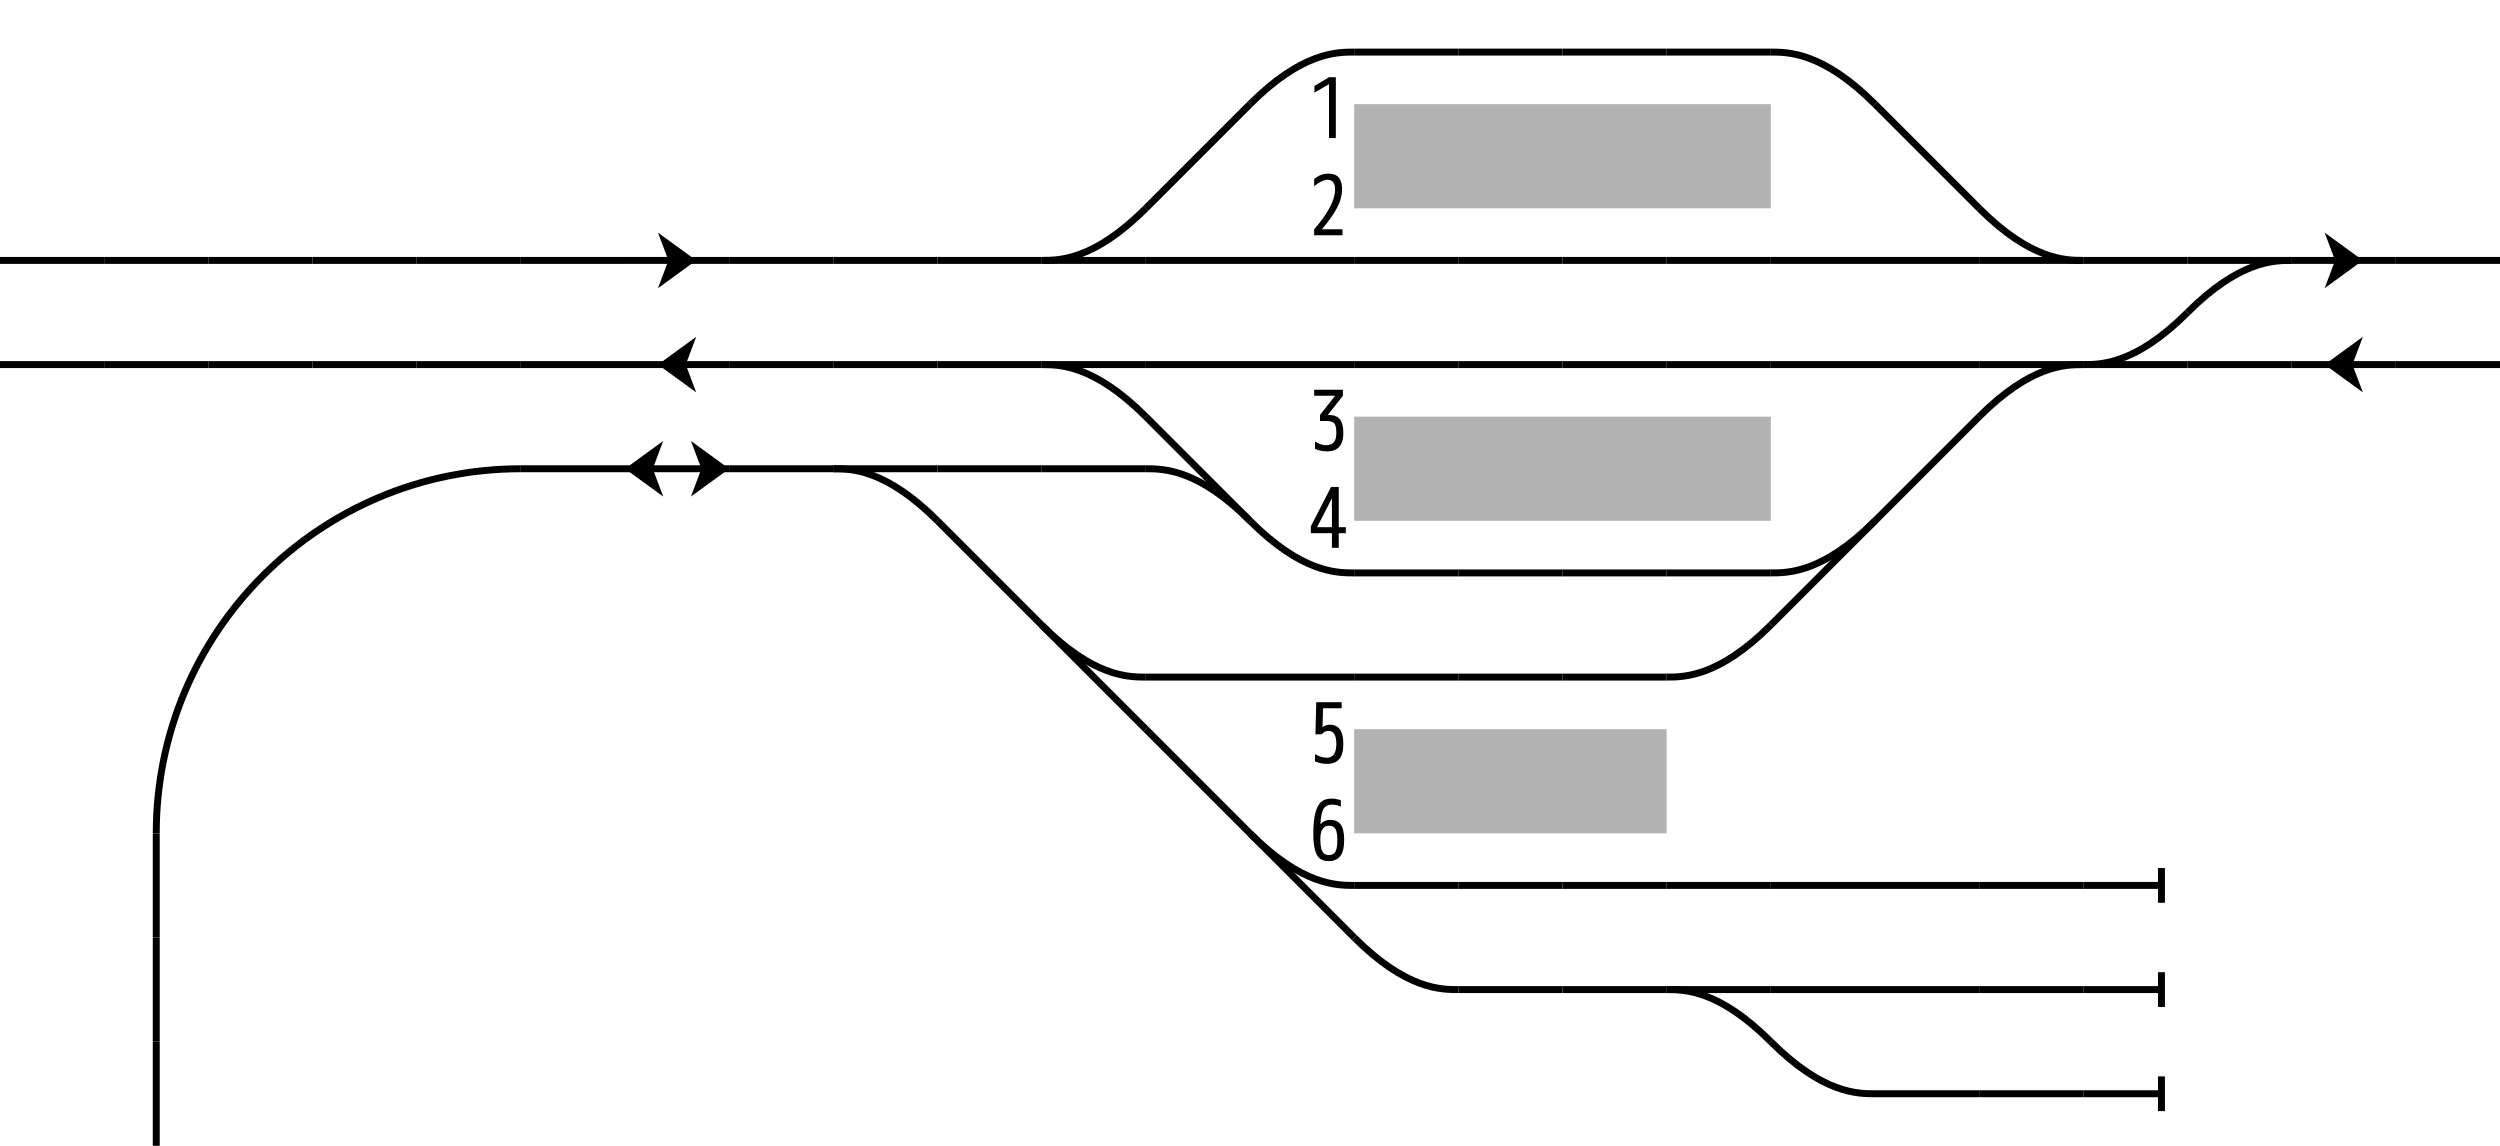 <?xml version="1.0" encoding="UTF-8" standalone="no"?>
<!-- created with pdv2svg.cgi -->

<svg
   xmlns:dc="http://purl.org/dc/elements/1.1/"
   xmlns:cc="http://creativecommons.org/ns#"
   xmlns:rdf="http://www.w3.org/1999/02/22-rdf-syntax-ns#"
   xmlns:svg="http://www.w3.org/2000/svg"
   xmlns="http://www.w3.org/2000/svg"
   xmlns:xlink="http://www.w3.org/1999/xlink"
   xmlns:sodipodi="http://sodipodi.sourceforge.net/DTD/sodipodi-0.dtd"
   xmlns:inkscape="http://www.inkscape.org/namespaces/inkscape"
   width="720"
   height="330"
   version="1.1"
   id="svg2"
   inkscape:version="0.91 r13725"
   sodipodi:docname="KoMP.svg">
  <sodipodi:namedview
     pagecolor="#ffffff"
     bordercolor="#666666"
     borderopacity="1"
     objecttolerance="10"
     gridtolerance="10"
     guidetolerance="10"
     inkscape:pageopacity="0"
     inkscape:pageshadow="2"
     inkscape:window-width="1259"
     inkscape:window-height="876"
     id="namedview312"
     showgrid="false"
     inkscape:zoom="0.74848483"
     inkscape:cx="304.82172"
     inkscape:cy="258.36226"
     inkscape:window-x="642"
     inkscape:window-y="29"
     inkscape:window-maximized="0"
     inkscape:current-layer="svg2" />
  <title
     id="title4"> Ko </title>
  <defs
     id="defs6">
    <inkscape:perspective
       sodipodi:type="inkscape:persp3d"
       inkscape:vp_x="0 : 165 : 1"
       inkscape:vp_y="0 : 1000 : 0"
       inkscape:vp_z="720 : 165 : 1"
       inkscape:persp3d-origin="360 : 110 : 1"
       id="perspective316" />
    <style
       type="text/css"
       id="style8">
   .str0 {stroke:none}
   .fil0 {fill:none}
   .filw {fill:white;stroke:none}
   .pont {stroke:black;stroke-width:2;stroke-linecap:butt;stroke-linejoin:miter;fill:none}
   .quai {stroke:none;fill:#b3b3b3}
   .bv {stroke:none;fill:#666666}
   .route {stroke:none;fill:black}
   .routec {stroke:white;stroke-width:2;stroke-dasharray:5;stroke-dashoffset:2.5;stroke-linecap:butt;stroke-linejoin:miter;fill:none}
   .pn {stroke:#363636;stroke-width:2;stroke-linecap:butt;stroke-linejoin:miter;fill:none}
   .fleche {stroke:black;stroke-width:2;stroke-linecap:butt;stroke-linejoin:miter;fill:none}
   .flechef {stroke:none;fill:black}
   .default {stroke:black;stroke-width:2;stroke-linecap:butt;stroke-linejoin:miter;fill:black}
  </style>
    <linearGradient
       id="Grad"
       gradientUnit="objectBoundingBox"
       spreadMethod="pad">
      <stop
         stop-color="white"
         offset="0"
         id="stop11" />
      <stop
         stop-color="black"
         offset="1"
         id="stop13" />
    </linearGradient>
    <symbol
       id="S"
       viewBox="-15 -15 60 60">
      <line
         class="fil0"
         x1="0"
         y1="15"
         x2="30"
         y2="15"
         id="line16" />
      <path
         class="str0"
         d="M 9.5,15 L 20.5,7 L 17.5,15 L 20.5,23 L 9.5,15 z"
         id="path18" />
    </symbol>
    <symbol
       id="B"
       viewBox="-15 -15 60 60">
      <line
         class="fil0"
         x1="7.5"
         y1="15"
         x2="30"
         y2="15"
         id="line21" />
      <line
         class="fil0"
         x1="7.5"
         y1="10"
         x2="7.5"
         y2="20"
         id="line23" />
    </symbol>
    <symbol
       id="V"
       viewBox="-15 -15 60 60">
      <line
         class="fil0"
         x1="0"
         y1="15"
         x2="30"
         y2="15"
         id="line26" />
    </symbol>
    <symbol
       id="Q"
       viewBox="-15 -15 60 60">
      <rect
         class="quai"
         x="0"
         y="0"
         width="30"
         height="30"
         id="rect29" />
    </symbol>
    <symbol
       id="M"
       viewBox="-15 -15 60 60">
      <line
         class="fil0"
         x1="0"
         y1="30"
         x2="30"
         y2="0"
         id="line32" />
    </symbol>
    <symbol
       id="S2"
       viewBox="-15 -15 60 60">
      <line
         class="fil0"
         x1="0"
         y1="15"
         x2="30"
         y2="15"
         id="line35" />
      <path
         class="str0"
         d="M 0,15 L 11,7 L 8,15 L 11,23 L 0,15 z"
         id="path37" />
      <path
         class="str0"
         d="M 30,15 L 19,7 L 22,15 L 19,23 L 30,15 z"
         id="path39" />
    </symbol>
    <symbol
       id="C"
       viewBox="-15 -15 60 60">
      <path
         class="fil0"
         d="M 0,0 C 15,15 25,15 30,15"
         id="path42" />
    </symbol>
    <inkscape:perspective
       id="perspective3136"
       inkscape:persp3d-origin="0.5 : 0.33333333 : 1"
       inkscape:vp_z="1 : 0.5 : 1"
       inkscape:vp_y="0 : 1000 : 0"
       inkscape:vp_x="0 : 0.5 : 1"
       sodipodi:type="inkscape:persp3d" />
    <inkscape:perspective
       id="perspective3274"
       inkscape:persp3d-origin="0.5 : 0.33333333 : 1"
       inkscape:vp_z="1 : 0.5 : 1"
       inkscape:vp_y="0 : 1000 : 0"
       inkscape:vp_x="0 : 0.5 : 1"
       sodipodi:type="inkscape:persp3d" />
    <inkscape:perspective
       id="perspective3274-4"
       inkscape:persp3d-origin="0.5 : 0.33333333 : 1"
       inkscape:vp_z="1 : 0.5 : 1"
       inkscape:vp_y="0 : 1000 : 0"
       inkscape:vp_x="0 : 0.5 : 1"
       sodipodi:type="inkscape:persp3d" />
    <inkscape:perspective
       id="perspective3274-48"
       inkscape:persp3d-origin="0.5 : 0.33333333 : 1"
       inkscape:vp_z="1 : 0.5 : 1"
       inkscape:vp_y="0 : 1000 : 0"
       inkscape:vp_x="0 : 0.5 : 1"
       sodipodi:type="inkscape:persp3d" />
    <inkscape:perspective
       id="perspective3274-45"
       inkscape:persp3d-origin="0.5 : 0.33333333 : 1"
       inkscape:vp_z="1 : 0.5 : 1"
       inkscape:vp_y="0 : 1000 : 0"
       inkscape:vp_x="0 : 0.5 : 1"
       sodipodi:type="inkscape:persp3d" />
    <inkscape:perspective
       id="perspective3274-7"
       inkscape:persp3d-origin="0.5 : 0.33333333 : 1"
       inkscape:vp_z="1 : 0.5 : 1"
       inkscape:vp_y="0 : 1000 : 0"
       inkscape:vp_x="0 : 0.5 : 1"
       sodipodi:type="inkscape:persp3d" />
  </defs>
  <use
     style="fill:#000000;stroke:#000000;stroke-width:2;stroke-linecap:butt;stroke-linejoin:miter"
     id="use48"
     transform="matrix(30,0,0,-30,-45,45)"
     height="2"
     width="2"
     y="0"
     x="13"
     xlink:href="#C" />
  <use
     style="fill:#000000;stroke:#000000;stroke-width:2;stroke-linecap:butt;stroke-linejoin:miter"
     id="use50"
     height="2"
     width="2"
     y="0"
     x="14"
     xlink:href="#V"
     transform="matrix(30,0,0,30,-45,-15)" />
  <use
     style="fill:#000000;stroke:#000000;stroke-width:2;stroke-linecap:butt;stroke-linejoin:miter"
     id="use52"
     height="2"
     width="2"
     y="0"
     x="15"
     xlink:href="#V"
     transform="matrix(30,0,0,30,-45,-15)" />
  <use
     style="fill:#000000;stroke:#000000;stroke-width:2;stroke-linecap:butt;stroke-linejoin:miter"
     id="use54"
     height="2"
     width="2"
     y="0"
     x="16"
     xlink:href="#V"
     transform="matrix(30,0,0,30,-45,-15)" />
  <use
     style="fill:#000000;stroke:#000000;stroke-width:2;stroke-linecap:butt;stroke-linejoin:miter"
     id="use56"
     transform="matrix(-30,0,0,-30,1065,45)"
     height="2"
     width="2"
     y="0"
     x="17"
     xlink:href="#C" />
  <use
     style="fill:#000000;stroke:#000000;stroke-width:2;stroke-linecap:butt;stroke-linejoin:miter"
     id="use58"
     height="2"
     width="2"
     y="1"
     x="12"
     xlink:href="#M"
     transform="matrix(30,0,0,30,-45,-15)" />
  <use
     style="fill:#000000;stroke:#000000;stroke-width:2;stroke-linecap:butt;stroke-linejoin:miter"
     id="use60"
     height="2"
     width="2"
     y="1"
     x="14"
     xlink:href="#Q"
     transform="matrix(120,0,0,30,-1350,-15)" />
  <use
     style="fill:#000000;stroke:#000000;stroke-width:2;stroke-linecap:butt;stroke-linejoin:miter"
     id="use66"
     transform="matrix(0,30,-30,0,615,-525)"
     height="2"
     width="2"
     y="1"
     x="18"
     xlink:href="#M" />
  <use
     style="fill:#000000;stroke:#000000;stroke-width:2;stroke-linecap:butt;stroke-linejoin:miter"
     id="use68"
     height="2"
     width="2"
     y="2"
     x="0"
     xlink:href="#V"
     transform="matrix(30,0,0,30,-15,-15)" />
  <use
     style="fill:#000000;stroke:#000000;stroke-width:2;stroke-linecap:butt;stroke-linejoin:miter"
     id="use70"
     height="2"
     width="2"
     y="2"
     x="1"
     xlink:href="#V"
     transform="matrix(30,0,0,30,-15,-15)" />
  <use
     style="fill:#000000;stroke:#000000;stroke-width:2;stroke-linecap:butt;stroke-linejoin:miter"
     id="use72"
     height="2"
     width="2"
     y="2"
     x="2"
     xlink:href="#V"
     transform="matrix(30,0,0,30,-15,-15)" />
  <use
     style="fill:#000000;stroke:#000000;stroke-width:2;stroke-linecap:butt;stroke-linejoin:miter"
     id="use74"
     height="2"
     width="2"
     y="2"
     x="3"
     xlink:href="#V"
     transform="matrix(30,0,0,30,-15,-15)" />
  <use
     style="fill:#000000;stroke:#000000;stroke-width:2;stroke-linecap:butt;stroke-linejoin:miter"
     id="use76"
     height="2"
     width="2"
     y="2"
     x="4"
     xlink:href="#V"
     transform="matrix(30,0,0,30,-15,-15)" />
  <use
     style="fill:#000000;stroke:#000000;stroke-width:2;stroke-linecap:butt;stroke-linejoin:miter"
     id="use78"
     transform="matrix(-30,0,0,-30,375,165)"
     height="2"
     width="2"
     y="2"
     x="5"
     xlink:href="#S" />
  <use
     style="fill:#000000;stroke:#000000;stroke-width:2;stroke-linecap:butt;stroke-linejoin:miter"
     id="use80"
     height="2"
     width="2"
     y="2"
     x="6"
     xlink:href="#V"
     transform="matrix(30,0,0,30,-45,-15)" />
  <use
     style="fill:#000000;stroke:#000000;stroke-width:2;stroke-linecap:butt;stroke-linejoin:miter"
     id="use84"
     height="2"
     width="2"
     y="2"
     x="8"
     xlink:href="#V"
     transform="matrix(30,0,0,30,-45,-15)" />
  <use
     style="fill:#000000;stroke:#000000;stroke-width:2;stroke-linecap:butt;stroke-linejoin:miter"
     id="use86"
     height="2"
     width="2"
     y="2"
     x="9"
     xlink:href="#V"
     transform="matrix(30,0,0,30,-45,-15)" />
  <use
     style="fill:#000000;stroke:#000000;stroke-width:2;stroke-linecap:butt;stroke-linejoin:miter"
     id="use88"
     height="2"
     width="2"
     y="2"
     x="10"
     xlink:href="#V"
     transform="matrix(30,0,0,30,-45,-15)" />
  <use
     style="fill:#000000;stroke:#000000;stroke-width:2;stroke-linecap:butt;stroke-linejoin:miter"
     id="use90"
     height="2"
     width="2"
     y="2"
     x="11"
     xlink:href="#V"
     transform="matrix(30,0,0,30,-45,-15)" />
  <use
     style="fill:#000000;stroke:#000000;stroke-width:2;stroke-linecap:butt;stroke-linejoin:miter"
     id="use92"
     transform="matrix(-30,0,0,30,675,-15)"
     height="2"
     width="2"
     y="2"
     x="11"
     xlink:href="#C" />
  <use
     style="fill:#000000;stroke:#000000;stroke-width:2;stroke-linecap:butt;stroke-linejoin:miter"
     id="use94"
     height="2"
     width="2"
     y="2"
     x="12"
     xlink:href="#V"
     transform="matrix(30,0,0,30,-45,-15)" />
  <use
     style="fill:#000000;stroke:#000000;stroke-width:2;stroke-linecap:butt;stroke-linejoin:miter"
     id="use96"
     height="2"
     width="2"
     y="2"
     x="13"
     xlink:href="#V"
     transform="matrix(30,0,0,30,-45,-15)" />
  <use
     style="fill:#000000;stroke:#000000;stroke-width:2;stroke-linecap:butt;stroke-linejoin:miter"
     id="use98"
     height="2"
     width="2"
     y="2"
     x="14"
     xlink:href="#V"
     transform="matrix(30,0,0,30,-45,-15)" />
  <use
     style="fill:#000000;stroke:#000000;stroke-width:2;stroke-linecap:butt;stroke-linejoin:miter"
     id="use100"
     height="2"
     width="2"
     y="2"
     x="15"
     xlink:href="#V"
     transform="matrix(30,0,0,30,-45,-15)" />
  <use
     style="fill:#000000;stroke:#000000;stroke-width:2;stroke-linecap:butt;stroke-linejoin:miter"
     id="use102"
     height="2"
     width="2"
     y="2"
     x="16"
     xlink:href="#V"
     transform="matrix(30,0,0,30,-45,-15)" />
  <use
     style="fill:#000000;stroke:#000000;stroke-width:2;stroke-linecap:butt;stroke-linejoin:miter"
     id="use104"
     height="2"
     width="2"
     y="2"
     x="17"
     xlink:href="#V"
     transform="matrix(30,0,0,30,-15,-15)" />
  <use
     style="fill:#000000;stroke:#000000;stroke-width:2;stroke-linecap:butt;stroke-linejoin:miter"
     id="use106"
     height="2"
     width="2"
     y="2"
     x="18"
     xlink:href="#V"
     transform="matrix(30,0,0,30,-15,-15)" />
  <use
     style="fill:#000000;stroke:#000000;stroke-width:2;stroke-linecap:butt;stroke-linejoin:miter"
     id="use108"
     height="2"
     width="2"
     y="2"
     x="19"
     xlink:href="#V"
     transform="matrix(30,0,0,30,-15,-15)" />
  <use
     style="fill:#000000;stroke:#000000;stroke-width:2;stroke-linecap:butt;stroke-linejoin:miter"
     id="use110"
     height="2"
     width="2"
     y="2"
     x="19"
     xlink:href="#C"
     transform="matrix(30,0,0,30,-15,-15)" />
  <use
     style="fill:#000000;stroke:#000000;stroke-width:2;stroke-linecap:butt;stroke-linejoin:miter"
     id="use112"
     height="2"
     width="2"
     y="2"
     x="20"
     xlink:href="#V"
     transform="matrix(30,0,0,30,-15,-15)" />
  <use
     style="fill:#000000;stroke:#000000;stroke-width:2;stroke-linecap:butt;stroke-linejoin:miter"
     id="use114"
     height="2"
     width="2"
     y="2"
     x="21"
     xlink:href="#V"
     transform="matrix(30,0,0,30,-15,-15)" />
  <use
     style="fill:#000000;stroke:#000000;stroke-width:2;stroke-linecap:butt;stroke-linejoin:miter"
     id="use116"
     transform="matrix(30,0,0,-30,-15,165)"
     height="2"
     width="2"
     y="2"
     x="21"
     xlink:href="#C" />
  <use
     style="fill:#000000;stroke:#000000;stroke-width:2;stroke-linecap:butt;stroke-linejoin:miter"
     id="use118"
     transform="matrix(-30,0,0,-30,1365,165)"
     height="2"
     width="2"
     y="2"
     x="22"
     xlink:href="#S" />
  <use
     style="fill:#000000;stroke:#000000;stroke-width:2;stroke-linecap:butt;stroke-linejoin:miter"
     id="use120"
     height="2"
     width="2"
     y="2"
     x="23"
     xlink:href="#V"
     transform="matrix(30,0,0,30,-15,-15)" />
  <use
     style="fill:#000000;stroke:#000000;stroke-width:2;stroke-linecap:butt;stroke-linejoin:miter"
     id="use122"
     height="2"
     width="2"
     y="3"
     x="0"
     xlink:href="#V"
     transform="matrix(30,0,0,30,-15,-15)" />
  <use
     style="fill:#000000;stroke:#000000;stroke-width:2;stroke-linecap:butt;stroke-linejoin:miter"
     id="use124"
     height="2"
     width="2"
     y="3"
     x="1"
     xlink:href="#V"
     transform="matrix(30,0,0,30,-15,-15)" />
  <use
     style="fill:#000000;stroke:#000000;stroke-width:2;stroke-linecap:butt;stroke-linejoin:miter"
     id="use126"
     height="2"
     width="2"
     y="3"
     x="2"
     xlink:href="#V"
     transform="matrix(30,0,0,30,-15,-15)" />
  <use
     style="fill:#000000;stroke:#000000;stroke-width:2;stroke-linecap:butt;stroke-linejoin:miter"
     id="use128"
     height="2"
     width="2"
     y="3"
     x="3"
     xlink:href="#V"
     transform="matrix(30,0,0,30,-15,-15)" />
  <use
     style="fill:#000000;stroke:#000000;stroke-width:2;stroke-linecap:butt;stroke-linejoin:miter"
     id="use130"
     height="2"
     width="2"
     y="3"
     x="4"
     xlink:href="#V"
     transform="matrix(30,0,0,30,-15,-15)" />
  <use
     style="fill:#000000;stroke:#000000;stroke-width:2;stroke-linecap:butt;stroke-linejoin:miter"
     id="use132"
     height="2"
     width="2"
     y="3"
     x="5"
     xlink:href="#S"
     transform="matrix(30,0,0,30,15,-15)" />
  <use
     style="fill:#000000;stroke:#000000;stroke-width:2;stroke-linecap:butt;stroke-linejoin:miter"
     id="use134"
     height="2"
     width="2"
     y="3"
     x="6"
     xlink:href="#V"
     transform="matrix(30,0,0,30,-45,-15)" />
  <use
     style="fill:#000000;stroke:#000000;stroke-width:2;stroke-linecap:butt;stroke-linejoin:miter"
     id="use138"
     height="2"
     width="2"
     y="3"
     x="8"
     xlink:href="#V"
     transform="matrix(30,0,0,30,-45,-15)" />
  <use
     style="fill:#000000;stroke:#000000;stroke-width:2;stroke-linecap:butt;stroke-linejoin:miter"
     id="use140"
     height="2"
     width="2"
     y="3"
     x="9"
     xlink:href="#V"
     transform="matrix(30,0,0,30,-45,-15)" />
  <use
     style="fill:#000000;stroke:#000000;stroke-width:2;stroke-linecap:butt;stroke-linejoin:miter"
     id="use142"
     height="2"
     width="2"
     y="3"
     x="10"
     xlink:href="#V"
     transform="matrix(30,0,0,30,-45,-15)" />
  <use
     style="fill:#000000;stroke:#000000;stroke-width:2;stroke-linecap:butt;stroke-linejoin:miter"
     id="use144"
     height="2"
     width="2"
     y="3"
     x="11"
     xlink:href="#V"
     transform="matrix(30,0,0,30,-45,-15)" />
  <use
     style="fill:#000000;stroke:#000000;stroke-width:2;stroke-linecap:butt;stroke-linejoin:miter"
     id="use146"
     transform="matrix(-30,0,0,-30,675,225)"
     height="2"
     width="2"
     y="3"
     x="11"
     xlink:href="#C" />
  <use
     style="fill:#000000;stroke:#000000;stroke-width:2;stroke-linecap:butt;stroke-linejoin:miter"
     id="use148"
     height="2"
     width="2"
     y="3"
     x="12"
     xlink:href="#V"
     transform="matrix(30,0,0,30,-45,-15)" />
  <use
     style="fill:#000000;stroke:#000000;stroke-width:2;stroke-linecap:butt;stroke-linejoin:miter"
     id="use150"
     height="2"
     width="2"
     y="3"
     x="13"
     xlink:href="#V"
     transform="matrix(30,0,0,30,-45,-15)" />
  <use
     style="fill:#000000;stroke:#000000;stroke-width:2;stroke-linecap:butt;stroke-linejoin:miter"
     id="use152"
     height="2"
     width="2"
     y="3"
     x="14"
     xlink:href="#V"
     transform="matrix(30,0,0,30,-45,-15)" />
  <use
     style="fill:#000000;stroke:#000000;stroke-width:2;stroke-linecap:butt;stroke-linejoin:miter"
     id="use154"
     height="2"
     width="2"
     y="3"
     x="15"
     xlink:href="#V"
     transform="matrix(30,0,0,30,-45,-15)" />
  <use
     style="fill:#000000;stroke:#000000;stroke-width:2;stroke-linecap:butt;stroke-linejoin:miter"
     id="use156"
     height="2"
     width="2"
     y="3"
     x="16"
     xlink:href="#V"
     transform="matrix(30,0,0,30,-45,-15)" />
  <use
     style="fill:#000000;stroke:#000000;stroke-width:2;stroke-linecap:butt;stroke-linejoin:miter"
     id="use158"
     height="2"
     width="2"
     y="3"
     x="17"
     xlink:href="#V"
     transform="matrix(30,0,0,30,-15,-15)" />
  <use
     style="fill:#000000;stroke:#000000;stroke-width:2;stroke-linecap:butt;stroke-linejoin:miter"
     id="use160"
     height="2"
     width="2"
     y="3"
     x="18"
     xlink:href="#V"
     transform="matrix(30,0,0,30,-15,-15)" />
  <use
     style="fill:#000000;stroke:#000000;stroke-width:2;stroke-linecap:butt;stroke-linejoin:miter"
     id="use162"
     height="2"
     width="2"
     y="3"
     x="19"
     xlink:href="#V"
     transform="matrix(30,0,0,30,-15,-15)" />
  <use
     style="fill:#000000;stroke:#000000;stroke-width:2;stroke-linecap:butt;stroke-linejoin:miter"
     id="use164"
     transform="matrix(30,0,0,-30,-15,225)"
     height="2"
     width="2"
     y="3"
     x="19"
     xlink:href="#C" />
  <use
     style="fill:#000000;stroke:#000000;stroke-width:2;stroke-linecap:butt;stroke-linejoin:miter"
     id="use166"
     height="2"
     width="2"
     y="3"
     x="20"
     xlink:href="#V"
     transform="matrix(30,0,0,30,-15,-15)" />
  <use
     style="fill:#000000;stroke:#000000;stroke-width:2;stroke-linecap:butt;stroke-linejoin:miter"
     id="use168"
     transform="matrix(-30,0,0,30,1245,-15)"
     height="2"
     width="2"
     y="3"
     x="20"
     xlink:href="#C" />
  <use
     style="fill:#000000;stroke:#000000;stroke-width:2;stroke-linecap:butt;stroke-linejoin:miter"
     id="use170"
     height="2"
     width="2"
     y="3"
     x="21"
     xlink:href="#V"
     transform="matrix(30,0,0,30,-15,-15)" />
  <use
     style="fill:#000000;stroke:#000000;stroke-width:2;stroke-linecap:butt;stroke-linejoin:miter"
     id="use172"
     height="2"
     width="2"
     y="3"
     x="22"
     xlink:href="#S"
     transform="matrix(30,0,0,30,-15,-15)" />
  <use
     style="fill:#000000;stroke:#000000;stroke-width:2;stroke-linecap:butt;stroke-linejoin:miter"
     id="use174"
     height="2"
     width="2"
     y="3"
     x="23"
     xlink:href="#V"
     transform="matrix(30,0,0,30,-15,-15)" />
  <use
     style="fill:#000000;stroke:#000000;stroke-width:2;stroke-linecap:butt;stroke-linejoin:miter"
     id="use180"
     height="2"
     width="2"
     y="4"
     x="5"
     xlink:href="#S2"
     transform="matrix(30,0,0,30,15,-15)" />
  <use
     style="fill:#000000;stroke:#000000;stroke-width:2;stroke-linecap:butt;stroke-linejoin:miter"
     id="use182"
     height="2"
     width="2"
     y="4"
     x="6"
     xlink:href="#V"
     transform="matrix(30,0,0,30,-45,-15)" />
  <use
     style="fill:#000000;stroke:#000000;stroke-width:2;stroke-linecap:butt;stroke-linejoin:miter"
     id="use186"
     height="2"
     width="2"
     y="4"
     x="8"
     xlink:href="#V"
     transform="matrix(30,0,0,30,-45,-15)" />
  <use
     style="fill:#000000;stroke:#000000;stroke-width:2;stroke-linecap:butt;stroke-linejoin:miter"
     id="use188"
     transform="matrix(-30,0,0,-30,525,285)"
     height="2"
     width="2"
     y="4"
     x="8"
     xlink:href="#C" />
  <use
     style="fill:#000000;stroke:#000000;stroke-width:2;stroke-linecap:butt;stroke-linejoin:miter"
     id="use190"
     height="2"
     width="2"
     y="4"
     x="9"
     xlink:href="#V"
     transform="matrix(30,0,0,30,-45,-15)" />
  <use
     style="fill:#000000;stroke:#000000;stroke-width:2;stroke-linecap:butt;stroke-linejoin:miter"
     id="use192"
     height="2"
     width="2"
     y="4"
     x="10"
     xlink:href="#V"
     transform="matrix(30,0,0,30,-45,-15)" />
  <use
     style="fill:#000000;stroke:#000000;stroke-width:2;stroke-linecap:butt;stroke-linejoin:miter"
     id="use194"
     height="2"
     width="2"
     y="4"
     x="11"
     xlink:href="#V"
     transform="matrix(30,0,0,30,-45,-15)" />
  <use
     style="fill:#000000;stroke:#000000;stroke-width:2;stroke-linecap:butt;stroke-linejoin:miter"
     id="use196"
     transform="matrix(0,30,-30,0,495,-255)"
     height="2"
     width="2"
     y="4"
     x="12"
     xlink:href="#M" />
  <use
     style="fill:#000000;stroke:#000000;stroke-width:2;stroke-linecap:butt;stroke-linejoin:miter"
     id="use198"
     transform="matrix(-30,0,0,-30,735,285)"
     height="2"
     width="2"
     y="4"
     x="12"
     xlink:href="#C" />
  <use
     style="fill:#000000;stroke:#000000;stroke-width:2;stroke-linecap:butt;stroke-linejoin:miter"
     id="use200"
     height="2"
     width="2"
     y="4"
     x="14"
     xlink:href="#Q"
     transform="matrix(120,0,0,30,-1350,-15)" />
  <use
     style="fill:#000000;stroke:#000000;stroke-width:2;stroke-linecap:butt;stroke-linejoin:miter"
     id="use206"
     height="2"
     width="2"
     y="4"
     x="18"
     xlink:href="#M"
     transform="matrix(30,0,0,30,-15,-15)" />
  <use
     style="fill:#000000;stroke:#000000;stroke-width:2;stroke-linecap:butt;stroke-linejoin:miter"
     id="use212"
     transform="matrix(0,30,-30,0,465,-135)"
     height="2"
     width="2"
     y="5"
     x="9"
     xlink:href="#M" />
  <use
     style="fill:#000000;stroke:#000000;stroke-width:2;stroke-linecap:butt;stroke-linejoin:miter"
     id="use214"
     height="2"
     width="2"
     y="5"
     x="13"
     xlink:href="#C"
     transform="matrix(30,0,0,30,-45,-15)" />
  <use
     style="fill:#000000;stroke:#000000;stroke-width:2;stroke-linecap:butt;stroke-linejoin:miter"
     id="use216"
     height="2"
     width="2"
     y="5"
     x="14"
     xlink:href="#V"
     transform="matrix(30,0,0,30,-45,-15)" />
  <use
     style="fill:#000000;stroke:#000000;stroke-width:2;stroke-linecap:butt;stroke-linejoin:miter"
     id="use218"
     height="2"
     width="2"
     y="5"
     x="15"
     xlink:href="#V"
     transform="matrix(30,0,0,30,-45,-15)" />
  <use
     style="fill:#000000;stroke:#000000;stroke-width:2;stroke-linecap:butt;stroke-linejoin:miter"
     id="use220"
     height="2"
     width="2"
     y="5"
     x="16"
     xlink:href="#V"
     transform="matrix(30,0,0,30,-45,-15)" />
  <use
     style="fill:#000000;stroke:#000000;stroke-width:2;stroke-linecap:butt;stroke-linejoin:miter"
     id="use222"
     transform="matrix(-30,0,0,30,1065,-15)"
     height="2"
     width="2"
     y="5"
     x="17"
     xlink:href="#C" />
  <use
     style="fill:#000000;stroke:#000000;stroke-width:2;stroke-linecap:butt;stroke-linejoin:miter"
     id="use228"
     transform="matrix(0,30,-30,0,525,-135)"
     height="2"
     width="2"
     y="6"
     x="10"
     xlink:href="#M" />
  <use
     style="fill:#000000;stroke:#000000;stroke-width:2;stroke-linecap:butt;stroke-linejoin:miter"
     id="use230"
     height="2"
     width="2"
     y="6"
     x="10"
     xlink:href="#C"
     transform="matrix(30,0,0,30,-15,-15)" />
  <use
     style="fill:#000000;stroke:#000000;stroke-width:2;stroke-linecap:butt;stroke-linejoin:miter"
     id="use234"
     height="2"
     width="2"
     y="6"
     x="12"
     xlink:href="#V"
     transform="matrix(30,0,0,30,-45,-15)" />
  <use
     style="fill:#000000;stroke:#000000;stroke-width:2;stroke-linecap:butt;stroke-linejoin:miter"
     id="use236"
     height="2"
     width="2"
     y="6"
     x="13"
     xlink:href="#V"
     transform="matrix(30,0,0,30,-45,-15)" />
  <use
     style="fill:#000000;stroke:#000000;stroke-width:2;stroke-linecap:butt;stroke-linejoin:miter"
     id="use238"
     height="2"
     width="2"
     y="6"
     x="14"
     xlink:href="#V"
     transform="matrix(30,0,0,30,-45,-15)" />
  <use
     style="fill:#000000;stroke:#000000;stroke-width:2;stroke-linecap:butt;stroke-linejoin:miter"
     id="use240"
     height="2"
     width="2"
     y="6"
     x="15"
     xlink:href="#V"
     transform="matrix(30,0,0,30,-45,-15)" />
  <use
     style="fill:#000000;stroke:#000000;stroke-width:2;stroke-linecap:butt;stroke-linejoin:miter"
     id="use242"
     height="2"
     width="2"
     y="6"
     x="16"
     xlink:href="#V"
     transform="matrix(30,0,0,30,-45,-15)" />
  <use
     style="fill:#000000;stroke:#000000;stroke-width:2;stroke-linecap:butt;stroke-linejoin:miter"
     id="use244"
     transform="matrix(-30,0,0,30,1035,-15)"
     height="2"
     width="2"
     y="6"
     x="17"
     xlink:href="#C" />
  <use
     style="fill:#000000;stroke:#000000;stroke-width:2;stroke-linecap:butt;stroke-linejoin:miter"
     id="use248"
     transform="matrix(0,30,-30,0,585,-135)"
     height="2"
     width="2"
     y="7"
     x="11"
     xlink:href="#M" />
  <use
     style="fill:#000000;stroke:#000000;stroke-width:2;stroke-linecap:butt;stroke-linejoin:miter"
     id="use250"
     height="2"
     width="2"
     y="7"
     x="14"
     xlink:href="#Q"
     transform="matrix(90,0,0,30,-915,-15)" />
  <use
     style="fill:#000000;stroke:#000000;stroke-width:2;stroke-linecap:butt;stroke-linejoin:miter"
     id="use256"
     transform="matrix(0,30,-30,0,315,195)"
     height="2"
     width="2"
     y="8"
     x="1"
     xlink:href="#V" />
  <use
     style="fill:#000000;stroke:#000000;stroke-width:2;stroke-linecap:butt;stroke-linejoin:miter"
     id="use258"
     transform="matrix(0,30,-30,0,645,-135)"
     height="2"
     width="2"
     y="8"
     x="12"
     xlink:href="#M" />
  <use
     style="fill:#000000;stroke:#000000;stroke-width:2;stroke-linecap:butt;stroke-linejoin:miter"
     id="use260"
     height="2"
     width="2"
     y="8"
     x="12"
     xlink:href="#C"
     transform="matrix(30,0,0,30,-15,-15)" />
  <use
     style="fill:#000000;stroke:#000000;stroke-width:2;stroke-linecap:butt;stroke-linejoin:miter"
     id="use264"
     height="2"
     width="2"
     y="8"
     x="14"
     xlink:href="#V"
     transform="matrix(30,0,0,30,-45,-15)" />
  <use
     style="fill:#000000;stroke:#000000;stroke-width:2;stroke-linecap:butt;stroke-linejoin:miter"
     id="use266"
     height="2"
     width="2"
     y="8"
     x="15"
     xlink:href="#V"
     transform="matrix(30,0,0,30,-45,-15)" />
  <use
     style="fill:#000000;stroke:#000000;stroke-width:2;stroke-linecap:butt;stroke-linejoin:miter"
     id="use268"
     height="2"
     width="2"
     y="8"
     x="16"
     xlink:href="#V"
     transform="matrix(30,0,0,30,-45,-15)" />
  <use
     style="fill:#000000;stroke:#000000;stroke-width:2;stroke-linecap:butt;stroke-linejoin:miter"
     id="use270"
     height="2"
     width="2"
     y="8"
     x="17"
     xlink:href="#V"
     transform="matrix(30,0,0,30,-45,-15)" />
  <use
     style="fill:#000000;stroke:#000000;stroke-width:2;stroke-linecap:butt;stroke-linejoin:miter"
     id="use272"
     height="2"
     width="2"
     y="8"
     x="18"
     xlink:href="#V"
     transform="matrix(30,0,0,30,-45,-15)" />
  <use
     style="fill:#000000;stroke:#000000;stroke-width:2;stroke-linecap:butt;stroke-linejoin:miter"
     id="use274"
     height="2"
     width="2"
     y="8"
     x="19"
     xlink:href="#V"
     transform="matrix(30,0,0,30,-45,-15)" />
  <use
     style="fill:#000000;stroke:#000000;stroke-width:2;stroke-linecap:butt;stroke-linejoin:miter"
     id="use276"
     height="2"
     width="2"
     y="8"
     x="20"
     xlink:href="#V"
     transform="matrix(30,0,0,30,-45,-15)" />
  <use
     style="fill:#000000;stroke:#000000;stroke-width:2;stroke-linecap:butt;stroke-linejoin:miter"
     id="use278"
     transform="matrix(-30,0,0,-30,1275,525)"
     height="2"
     width="2"
     y="8"
     x="21"
     xlink:href="#B" />
  <use
     style="fill:#000000;stroke:#000000;stroke-width:2;stroke-linecap:butt;stroke-linejoin:miter"
     id="use280"
     transform="matrix(0,30,-30,0,345,225)"
     height="2"
     width="2"
     y="9"
     x="1"
     xlink:href="#V" />
  <use
     style="fill:#000000;stroke:#000000;stroke-width:2;stroke-linecap:butt;stroke-linejoin:miter"
     id="use282"
     height="2"
     width="2"
     y="9"
     x="13"
     xlink:href="#C"
     transform="matrix(30,0,0,30,-15,-15)" />
  <use
     style="fill:#000000;stroke:#000000;stroke-width:2;stroke-linecap:butt;stroke-linejoin:miter"
     id="use286"
     height="2"
     width="2"
     y="9"
     x="15"
     xlink:href="#V"
     transform="matrix(30,0,0,30,-45,-15)" />
  <use
     style="fill:#000000;stroke:#000000;stroke-width:2;stroke-linecap:butt;stroke-linejoin:miter"
     id="use288"
     height="2"
     width="2"
     y="9"
     x="16"
     xlink:href="#V"
     transform="matrix(30,0,0,30,-45,-15)" />
  <use
     style="fill:#000000;stroke:#000000;stroke-width:2;stroke-linecap:butt;stroke-linejoin:miter"
     id="use290"
     height="2"
     width="2"
     y="9"
     x="17"
     xlink:href="#V"
     transform="matrix(30,0,0,30,-45,-15)" />
  <use
     style="fill:#000000;stroke:#000000;stroke-width:2;stroke-linecap:butt;stroke-linejoin:miter"
     id="use292"
     transform="matrix(-30,0,0,-30,1035,585)"
     height="2"
     width="2"
     y="9"
     x="17"
     xlink:href="#C" />
  <use
     style="fill:#000000;stroke:#000000;stroke-width:2;stroke-linecap:butt;stroke-linejoin:miter"
     id="use294"
     height="2"
     width="2"
     y="9"
     x="18"
     xlink:href="#V"
     transform="matrix(30,0,0,30,-45,-15)" />
  <use
     style="fill:#000000;stroke:#000000;stroke-width:2;stroke-linecap:butt;stroke-linejoin:miter"
     id="use296"
     height="2"
     width="2"
     y="9"
     x="19"
     xlink:href="#V"
     transform="matrix(30,0,0,30,-45,-15)" />
  <use
     style="fill:#000000;stroke:#000000;stroke-width:2;stroke-linecap:butt;stroke-linejoin:miter"
     id="use298"
     height="2"
     width="2"
     y="9"
     x="20"
     xlink:href="#V"
     transform="matrix(30,0,0,30,-45,-15)" />
  <use
     style="fill:#000000;stroke:#000000;stroke-width:2;stroke-linecap:butt;stroke-linejoin:miter"
     id="use300"
     transform="matrix(-30,0,0,-30,1275,585)"
     height="2"
     width="2"
     y="9"
     x="21"
     xlink:href="#B" />
  <use
     style="fill:#000000;stroke:#000000;stroke-width:2;stroke-linecap:butt;stroke-linejoin:miter"
     id="use302"
     transform="matrix(0,30,-30,0,375,255)"
     height="2"
     width="2"
     y="10"
     x="1"
     xlink:href="#V" />
  <use
     style="fill:#000000;stroke:#000000;stroke-width:2;stroke-linecap:butt;stroke-linejoin:miter"
     id="use304"
     height="2"
     width="2"
     y="10"
     x="18"
     xlink:href="#C"
     transform="matrix(30,0,0,30,-45,-15)" />
  <use
     style="fill:#000000;stroke:#000000;stroke-width:2;stroke-linecap:butt;stroke-linejoin:miter"
     id="use306"
     height="2"
     width="2"
     y="10"
     x="19"
     xlink:href="#V"
     transform="matrix(30,0,0,30,-45,-15)" />
  <use
     style="fill:#000000;stroke:#000000;stroke-width:2;stroke-linecap:butt;stroke-linejoin:miter"
     id="use308"
     height="2"
     width="2"
     y="10"
     x="20"
     xlink:href="#V"
     transform="matrix(30,0,0,30,-45,-15)" />
  <use
     style="fill:#000000;stroke:#000000;stroke-width:2;stroke-linecap:butt;stroke-linejoin:miter"
     id="use310"
     transform="matrix(-30,0,0,-30,1275,645)"
     height="2"
     width="2"
     y="10"
     x="21"
     xlink:href="#B" />
  <g
     style="font-style:normal;font-variant:normal;font-weight:normal;font-stretch:normal;font-size:24px;line-height:125%;font-family:'VL Gothic';-inkscape-font-specification:'VL Gothic';text-align:end;writing-mode:lr-tb;text-anchor:end;fill:#000000;fill-opacity:1;stroke:none"
     id="text3091-4"
     transform="translate(-30,0)">
    <path
       d="m 410.88,209.44 0.048,0 c 0.528,-0.48 1.232,-0.72 2.112,-0.72 2.56,1e-5 3.84,1.84 3.84,5.52 -10e-6,2 -0.396,3.46 -1.188,4.38 -0.792,0.92 -1.956,1.38 -3.492,1.38 -1.184,0 -2.344,-0.24 -3.48,-0.72 l 0,-2.088 c 1.2,0.688 2.32,1.032 3.36,1.032 1.856,0 2.784,-1.328 2.784,-3.984 -10e-6,-2.496 -0.768,-3.743 -2.304,-3.743 -0.736,1e-5 -1.376,0.328 -1.92,0.984 l -1.8,0 0.24,-9.24 7.32,0 0,1.729 -5.352,0 z"
       id="path3348"
       inkscape:connector-curvature="0" />
  </g>
  <g
     style="font-style:normal;font-variant:normal;font-weight:normal;font-stretch:normal;font-size:24px;line-height:125%;font-family:'VL Gothic';-inkscape-font-specification:'VL Gothic';text-align:end;writing-mode:lr-tb;text-anchor:end;fill:#000000;fill-opacity:1;stroke:none"
     id="text3091-4-1"
     transform="translate(-30,0)">
    <path
       d="m 413.4,230 c 0.976,2e-5 1.896,0.16 2.76,0.48 l 0,1.848 c -0.8,-0.4 -1.64,-0.6 -2.52,-0.6 -1.12,2e-5 -1.928,0.388 -2.424,1.164 -0.496,0.776 -0.808,2.252 -0.936,4.428 l 0.048,0 c 0.8,-0.8 1.704,-1.2 2.711,-1.2 1.392,1e-5 2.42,0.448 3.084,1.344 0.664,0.896 0.996,2.368 0.996,4.416 -10e-6,2.144 -0.372,3.7 -1.116,4.668 -0.744,0.968 -1.852,1.452 -3.324,1.452 -1.04,0 -1.872,-0.228 -2.496,-0.684 -0.624,-0.456 -1.104,-1.268 -1.44,-2.436 -0.336,-1.168 -0.504,-2.768 -0.504,-4.8 0,-2.528 0.204,-4.544 0.612,-6.048 0.408,-1.504 0.976,-2.552 1.704,-3.144 0.728,-0.592 1.676,-0.888 2.844,-0.888 z m -0.72,16.271 c 0.864,1e-5 1.492,-0.312 1.884,-0.936 0.392,-0.624 0.588,-1.776 0.588,-3.456 -1e-5,-1.504 -0.188,-2.56 -0.564,-3.168 -0.376,-0.608 -0.972,-0.912 -1.788,-0.912 -1.696,10e-6 -2.544,1.28 -2.544,3.84 0,1.712 0.2,2.912 0.6,3.6 0.4,0.688 1.008,1.032 1.824,1.032 z"
       id="path3351"
       inkscape:connector-curvature="0" />
  </g>
  <g
     style="font-style:normal;font-variant:normal;font-weight:normal;font-stretch:normal;font-size:24px;line-height:125%;font-family:'VL Gothic';-inkscape-font-specification:'VL Gothic';text-align:end;writing-mode:lr-tb;text-anchor:end;fill:#000000;fill-opacity:1;stroke:none"
     id="text3091-4-0"
     transform="translate(-30,0)">
    <path
       d="m 413.592,143.6 -0.048,0 -4.2,8.184 0,0.048 4.248,0 z m 0,9.96 -6.072,0 0,-1.968 5.832,-11.353 2.208,0 0,11.592 2.04,0 0,1.729 -2.04,0 0,4.2 -1.968,0 z"
       id="path3345"
       inkscape:connector-curvature="0" />
  </g>
  <g
     style="font-style:normal;font-variant:normal;font-weight:normal;font-stretch:normal;font-size:24px;line-height:125%;font-family:'VL Gothic';-inkscape-font-specification:'VL Gothic';text-align:end;writing-mode:lr-tb;text-anchor:end;fill:#000000;fill-opacity:1;stroke:none"
     id="text3091-4-8"
     transform="translate(-30,0)">
    <path
       d="m 414.48,114.016 0,-0.048 -6,0 0,-1.729 8.28,0 0,1.729 -4.32,5.496 0,0.048 0.24,0 c 1.456,1e-5 2.52,0.408 3.192,1.224 0.672,0.816 1.008,2.144 1.008,3.984 -1e-5,3.52 -1.56,5.28 -4.68,5.28 -1.168,0 -2.328,-0.24 -3.48,-0.72 l 0,-2.088 c 1.232,0.688 2.272,1.032 3.12,1.032 1.024,0 1.784,-0.276 2.28,-0.828 0.496,-0.552 0.744,-1.444 0.744,-2.676 -10e-6,-1.424 -0.2,-2.36 -0.6,-2.808 -0.4,-0.448 -1.208,-0.672 -2.424,-0.672 l -1.68,0 0,-1.728 z"
       id="path3342"
       inkscape:connector-curvature="0" />
  </g>
  <g
     style="font-style:normal;font-variant:normal;font-weight:normal;font-stretch:normal;font-size:24px;line-height:125%;font-family:'VL Gothic';-inkscape-font-specification:'VL Gothic';text-align:end;writing-mode:lr-tb;text-anchor:end;fill:#000000;fill-opacity:1;stroke:none"
     id="text3091-4-5"
     transform="translate(-30,0)">
    <path
       d="m 412.752,39.76 0,-15.48 -0.048,-0.024 -4.152,2.424 0,-1.92 4.2,-2.52 1.968,0 0,17.52 z"
       id="path3336"
       inkscape:connector-curvature="0" />
  </g>
  <g
     style="font-style:normal;font-variant:normal;font-weight:normal;font-stretch:normal;font-size:24px;line-height:125%;font-family:'VL Gothic';-inkscape-font-specification:'VL Gothic';text-align:end;writing-mode:lr-tb;text-anchor:end;fill:#000000;fill-opacity:1;stroke:none"
     id="text3091-4-11"
     transform="translate(-30,0)">
    <path
       d="m 410.76,65.984 0,0.048 5.881,0 0,1.728 -8.161,0 0,-1.728 c 4.016,-4.608 6.024,-8.432 6.024,-11.472 -1e-5,-1.856 -0.744,-2.784 -2.232,-2.784 -0.48,1.6e-5 -1.088,0.18 -1.824,0.54 -0.736,0.36 -1.392,0.804 -1.968,1.332 l 0,-2.087 c 1.2,-1.04 2.56,-1.56 4.08,-1.56 1.36,1.8e-5 2.36,0.376 3,1.128 0.64,0.752 0.96,1.896 0.96,3.432 -1e-5,1.584 -0.432,3.248 -1.296,4.992 -0.864,1.744 -2.352,3.888 -4.464,6.432 z"
       id="path3339"
       inkscape:connector-curvature="0" />
  </g>
  <use
     style="fill:#000000;stroke:#000000;stroke-width:2;stroke-linecap:butt;stroke-linejoin:miter"
     id="use206-5"
     height="2"
     width="2"
     y="4"
     x="18"
     xlink:href="#M"
     transform="matrix(30,0,0,30,-45,15)" />
  <use
     style="fill:#000000;stroke:#000000;stroke-width:2;stroke-linecap:butt;stroke-linejoin:miter"
     id="use54-1"
     height="2"
     width="2"
     y="0"
     x="16"
     xlink:href="#V"
     transform="matrix(30,0,0,30,-15,-15)" />
  <use
     style="fill:#000000;stroke:#000000;stroke-width:2;stroke-linecap:butt;stroke-linejoin:miter"
     id="use102-1"
     height="2"
     width="2"
     y="2"
     x="16"
     xlink:href="#V"
     transform="matrix(30,0,0,30,-15,-15)" />
  <use
     style="fill:#000000;stroke:#000000;stroke-width:2;stroke-linecap:butt;stroke-linejoin:miter"
     id="use156-7"
     height="2"
     width="2"
     y="3"
     x="16"
     xlink:href="#V"
     transform="matrix(30,0,0,30,-15,-15)" />
  <use
     style="fill:#000000;stroke:#000000;stroke-width:2;stroke-linecap:butt;stroke-linejoin:miter"
     id="use220-3"
     height="2"
     width="2"
     y="5"
     x="16"
     xlink:href="#V"
     transform="matrix(30,0,0,30,-15,-15)" />
  <path
     style="opacity:1;fill:none;fill-opacity:1;stroke:#000000;stroke-width:2;stroke-linecap:butt;stroke-linejoin:round;stroke-miterlimit:4;stroke-dasharray:none;stroke-dashoffset:0;stroke-opacity:1"
     d="M 150,135 C 92.01,135 45,182.01 45,240"
     id="path7851-0-6"
     inkscape:connector-curvature="0"
     sodipodi:nodetypes="cc" />
</svg>
